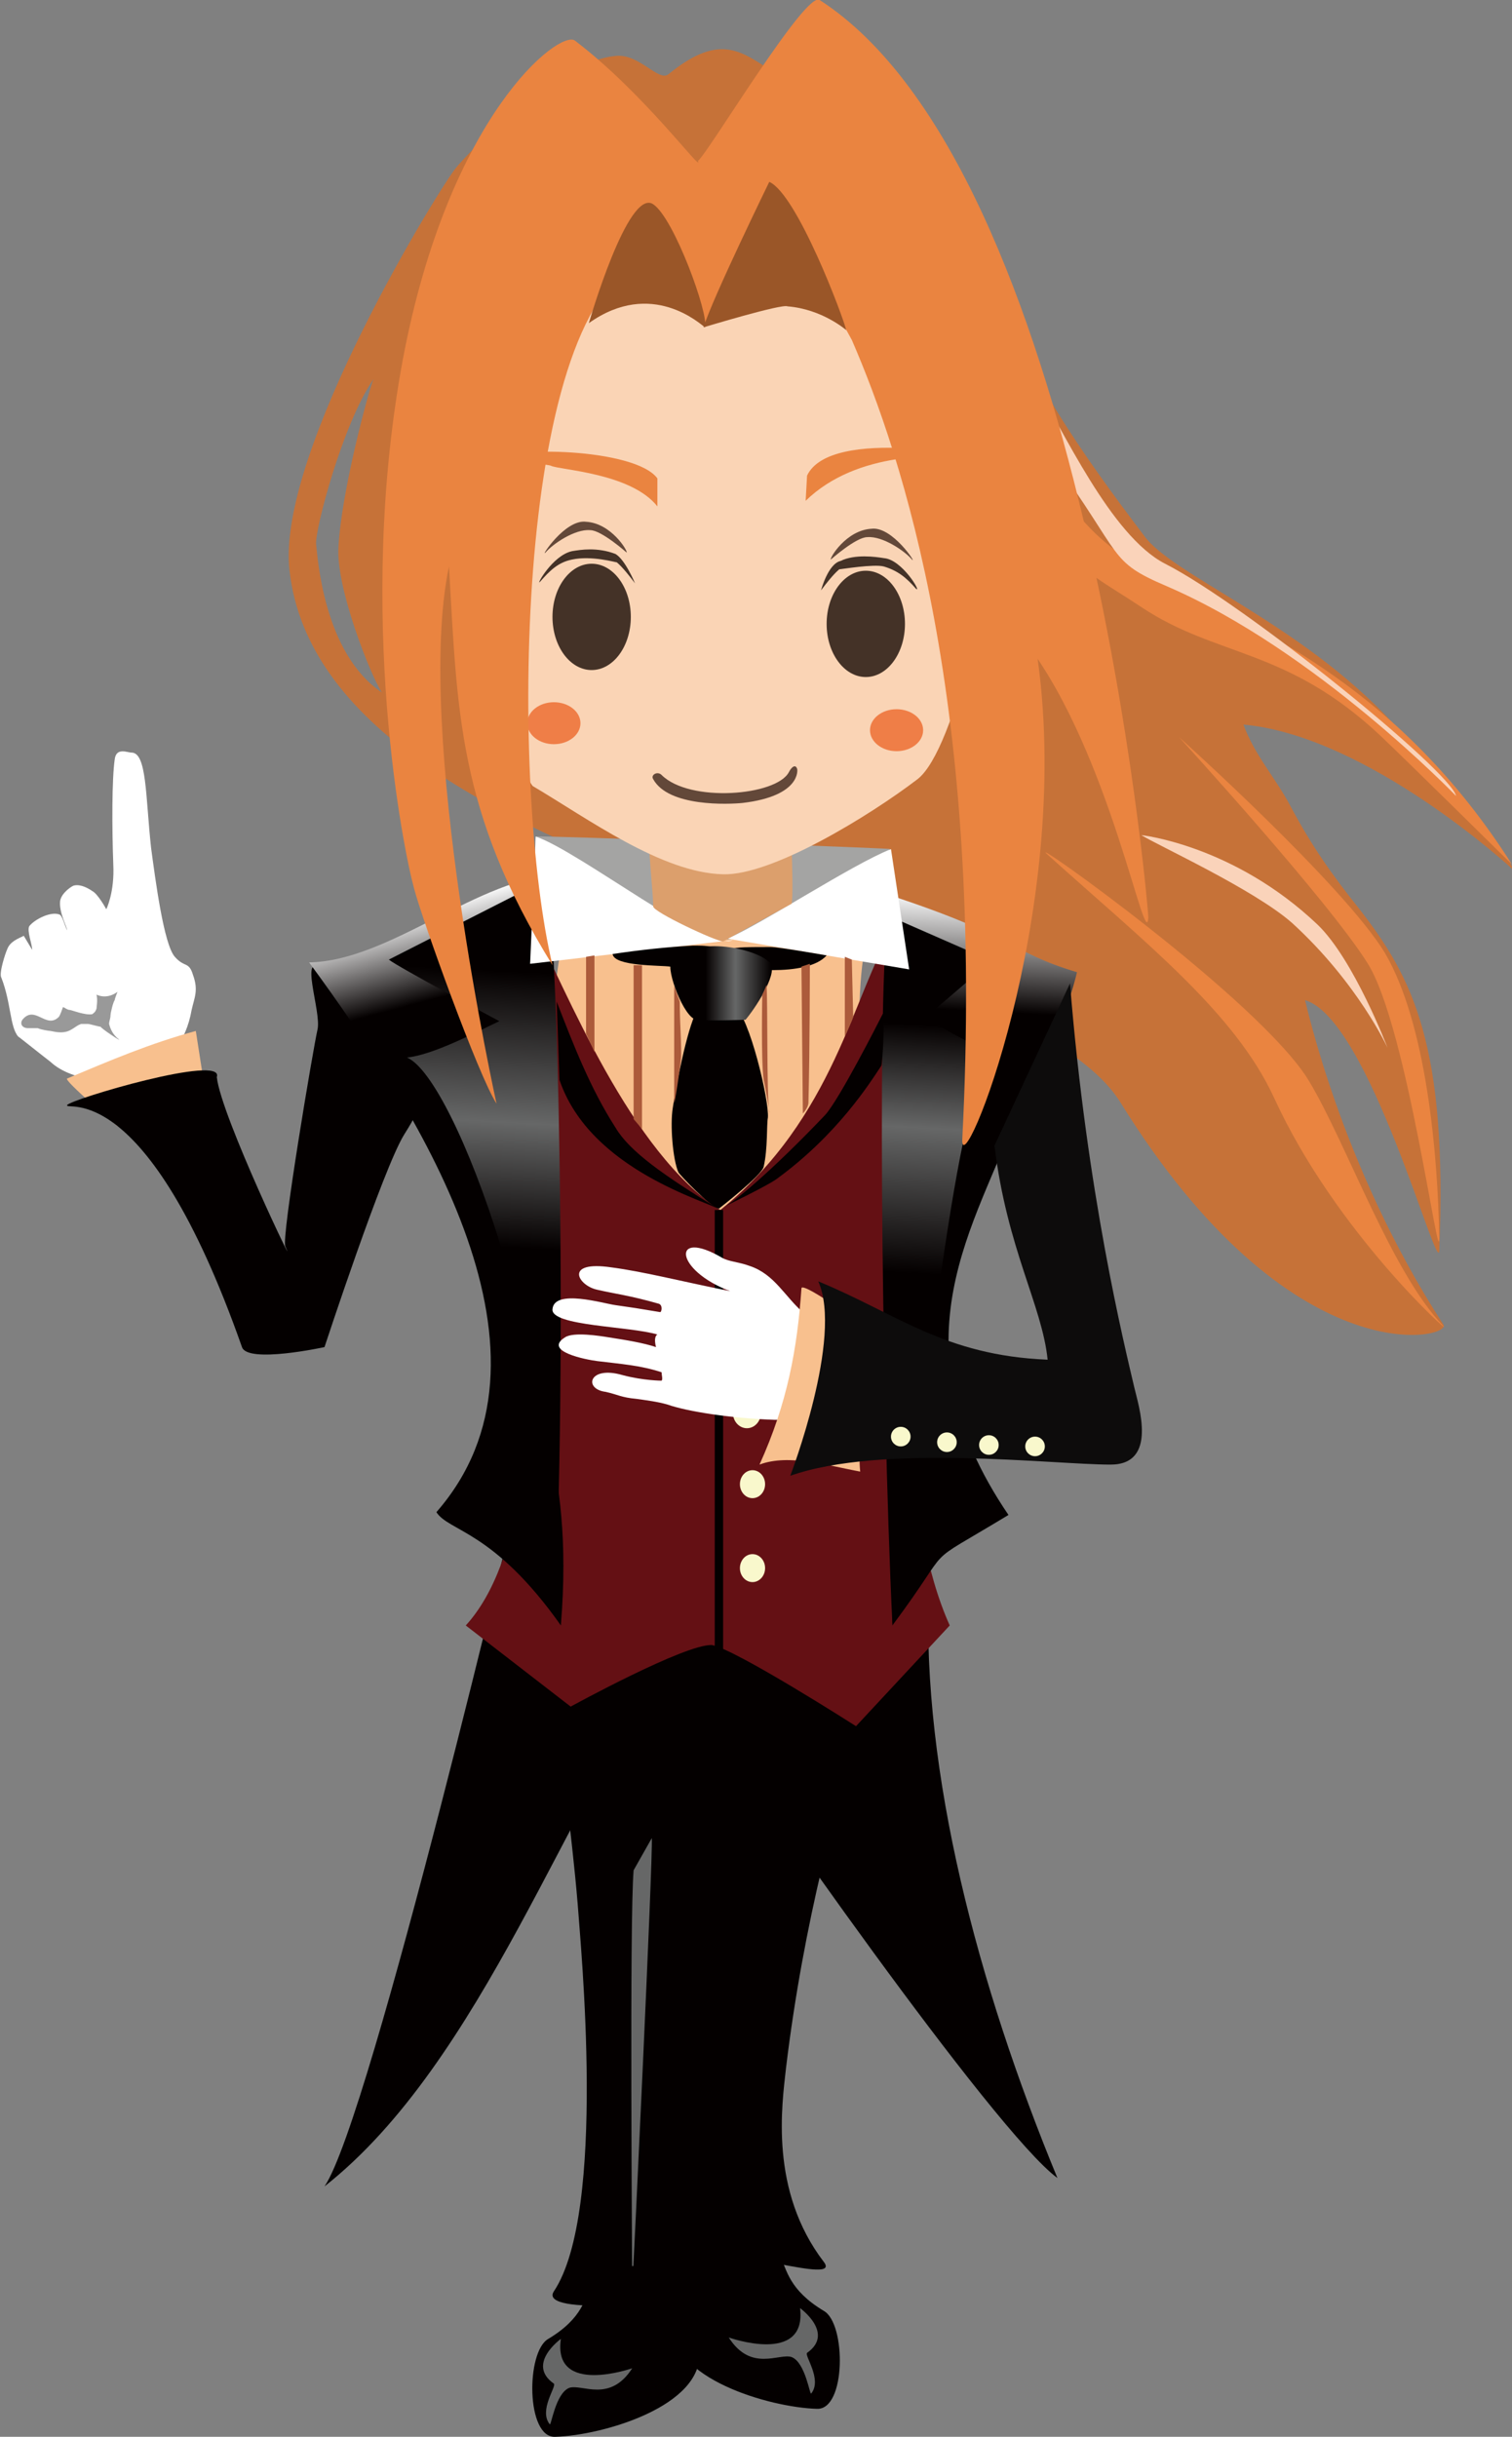 <?xml version="1.0" encoding="utf-8"?>
<!-- Generator: Adobe Illustrator 21.0.2, SVG Export Plug-In . SVG Version: 6.00 Build 0)  -->
<svg version="1.1" xmlns="http://www.w3.org/2000/svg" xmlns:xlink="http://www.w3.org/1999/xlink" x="0px" y="0px"
	 viewBox="0 0 108.1 174.2" style="enable-background:new 0 0 108.1 174.2;" xml:space="preserve">
<rect x="0" y="0" width="108.1" height="174.2" fill="#808080" stroke="none"/>
<style type="text/css">
	.st0{fill:#C67238;}
	.st1{fill:#EA8440;}
	.st2{fill:#FAD3BA;}
	.st3{fill:#A4A4A3;}
	.st4{fill:#FFFFFF;}
	.st5{fill:#F8C08E;}
	.st6{fill:#040000;}
	.st7{fill:#641014;}
	.st8{fill:url(#SVGID_1_);}
	.st9{fill:url(#SVGID_2_);}
	.st10{fill:url(#SVGID_3_);}
	.st11{fill:url(#SVGID_4_);}
	.st12{fill:#CCCCCC;}
	.st13{fill:#F9F8CC;}
	.st14{fill:url(#SVGID_5_);}
	.st15{fill:#0D0C0C;}
	.st16{fill:#666767;}
	.st17{fill:#AC5B3B;}
	.st18{fill:#999999;}
	.st19{fill:#DC9F6C;}
	.st20{fill:#FAD4B5;}
	.st21{fill:#EF7E47;}
	.st22{fill:#443227;}
	.st23{fill:#634839;}
	.st24{fill:#9A5628;}
	.st25{fill:url(#SVGID_6_);}
	.st26{fill:url(#SVGID_7_);}
	.st27{fill:url(#SVGID_8_);}
	.st28{fill:url(#SVGID_9_);}
	.st29{fill:url(#SVGID_10_);}
	.st30{fill:#F4F4F5;}
	.st31{fill:url(#SVGID_11_);}
	.st32{fill:url(#SVGID_12_);}
	.st33{fill:url(#SVGID_13_);}
	.st34{fill:url(#SVGID_14_);}
	.st35{fill:url(#SVGID_15_);}
</style>
<g id="レイヤー_1">
</g>
<g id="レイヤー_2">
	<g>
		<g>
			<path class="st0" d="M97.2,65c-2-2.5-3.4-4.5-4.9-7.3c-1.1-2.1-2.6-3.7-3.4-5.9c8.9,0.8,19.2,10.3,19.2,10.3
				c0.2-0.8-7.5-9.2-8.6-10.5c-6.6-7.1-15.7-10.5-17.7-13.3c-2.2-2.9-4.4-5.9-6.3-9c-0.9-1.5-1.7-2.9-2.6-4.4
				c-1-1.6-2.3-3.1-3.5-4.6c-2.3-2.9-4.5-5.9-6.8-8.7c-2.1-2.4-4.4-4.7-7.2-6.4c-2.3-1.4-3.8-3-7.6,0.1C47.1,5.9,45.7,3.8,44,4
				c-4.3,0.4-10.7,7.1-11.4,8c-0.9,1-12.9,20.3-11.9,28.8c2.5,22.1,52,26.1,59.4,38c12.2,19.7,23.7,16.9,23.1,15.9
				c-7.4-11.4-9.8-23-9.9-23.2c4.6,1.3,9.5,19.9,9.6,17.9C103.5,74.7,101,69.9,97.2,65z M24.2,39.1c-0.2,2.9,2.3,9.2,3.1,10.4
				c-4.2-2.8-4.6-9.8-4.7-10.6c-0.1-1,1.9-8.6,4.1-11.8C26.3,28.1,24.4,35.2,24.2,39.1z"/>
			<path class="st1" d="M108.1,61.8C100.1,49.2,90.2,45.1,84.2,42c-2.5-1.3-4.7-2.5-6.6-4.6c-1.1-1.1-2.9-4.6-3.8-5.9
				c-0.4-0.6,1.8,7.2,1.8,7.2c2,2.4,3.3,2.9,6,4.7C87,47,92,46.3,98.7,52.6C100.6,54.4,108.1,61.8,108.1,61.8z"/>
			<path class="st1" d="M99,68.1c-3-4.9-14.7-15.4-14.7-15.4S95,64.4,97.8,68.9c2.8,4.5,5.1,22.2,5.1,19.6
				C102.8,82.6,102,73.2,99,68.1z"/>
			<path class="st1" d="M103.2,94.8c-3.7-3.8-6.9-13-9.6-17.5c-3.4-5.7-20.6-17.9-18.7-16.2c7,6.3,13.4,11.3,16.2,17.4
				C95.5,88.1,103.9,95.6,103.2,94.8z"/>
			<path class="st2" d="M94.2,66.1c-6-5.7-12.6-6.4-12.6-6.4c1.1,0.7,8.1,3.9,10.8,6.3c4.7,4.3,6.8,8.9,6.8,8.9S96.8,68.6,94.2,66.1
				z"/>
			<path class="st2" d="M104.1,56.9c-0.4-1.8-15.1-13.7-20.8-16.6c-3.9-2-7.3-9.6-9.5-13.2c-1.4-2.2,1.1,5.2,1.4,5.6
				c5.2,7.2,4,7.4,8.2,9.2C94.1,46.5,104.1,56.9,104.1,56.9z"/>
			<path class="st3" d="M38.3,59.8c-0.9,3.9,13.3,7.9,13.5,7.9c11.9-3,11.8-7,11.8-7C65.4,60.7,38.2,59.7,38.3,59.8z M41.8,60.7"/>
		</g>
		<g>
			<path class="st4" d="M9.4,53.8c-0.3,0-1.1-0.4-1.2,0.5c-0.2,1.4-0.2,4.8-0.1,7.5c0.1,2-0.5,3.2-0.5,3.2s-0.6-1.1-1-1.3
				c-0.3-0.2-0.8-0.5-1.3-0.4c-0.1,0-0.9,0.5-1,1.1c-0.1,0.8,0.5,1.9,0.5,2.1c-0.2-0.4-0.3-0.9-0.5-1.1c-0.6-0.3-1.8,0.3-2.2,0.8
				c-0.2,0.3,0.2,1.3,0.2,1.7l-0.6-1c-0.4,0.2-1,0.4-1.2,1c-0.1,0.2-0.6,1.7-0.4,2c0.7,1.8,0.6,3.5,1.2,4.2
				c-0.1-0.1,1.9,1.5,2.3,1.8c1.6,1.5,5,1.7,6.9,0.8c1.5-0.7,2.8-2.2,3.2-4.5c0.2-0.9,0.5-1.4,0.1-2.5c-0.3-1-0.6-0.5-1.3-1.3
				c-0.8-0.9-1.4-5.6-1.7-7.8C10.4,56.9,10.5,53.8,9.4,53.8z"/>
			<path class="st5" d="M14,73.7c-3.3,0.9-6.1,2.1-9.2,3.4c-0.3,0.1,3.6,3.4,3.6,3.4c2.1-0.7,6-0.8,6.3-2.3L14,73.7z"/>
			<path class="st6" d="M37.3,105.7c0,0-10.8,45.8-14.1,50.6c11.3-8.9,17.4-27.8,24.9-37.9"/>
			<path class="st6" d="M66.4,113.7c-0.5,13,3.5,28.2,9.2,42c-4.5-3.3-22.2-28.6-25.4-33.7"/>
			<path class="st6" d="M22.7,73.6c-0.3,1.3-2.6,14.9-2.3,15.5c1.1,2.5-4.6-9.3-4.9-12.1C16.1,75.3,5,78.6,4.8,79
				c-0.2,0.5,5.6-2.3,12.5,17.3c0.4,1.2,5.9,0,5.9,0s4.2-12.8,5.7-15.2c0.8-1.3,1.2-1.8,0.7-3.3c-0.5-1.3-1.3-2.5-2.1-3.6
				c-0.8-1.1-3.3-4-4.4-4.9C21.3,67.9,23,72.3,22.7,73.6z"/>
			<path class="st6" d="M58.9,161.7c1.3,1.7-6.9-1.2-8.6-0.3c-2.9,1.6,4.7-34.5,4.5-34.9c0,0-3.1,35.8-3.6,37.1
				c-2.5,1.1-12.8,2-11.6,0.2c3.8-5.7,1.9-24.8,1.7-27.7c-0.9-10.8-3.4-22.2,0.3-22.5c6.4-0.4,18.5-1.6,24.3-1.6
				c0,0-7.2,15.1-9.7,35.8C55.9,150.5,55,156.6,58.9,161.7z"/>
			<path class="st5" d="M62.2,66.6c-2.7,5.6,2.3,48.9,2.3,48.9c-2.9,0.4-28.1-3.3-28.1-3.3c2-7.3,1.8-33.5,3.7-44.4"/>
			<path class="st7" d="M51.5,86.5l-0.6,31.1c-1.9-0.1-10.1,4.4-10.1,4.4l-7.5-5.8c8.3-9.1,2.9-39.6,3.4-50.7c0,0-0.2-2.6,1.1,0
				C40.6,71.1,45.1,82.4,51.5,86.5z"/>
			<path class="st7" d="M69.2,67.1c-1,2.1-2.6-5.1-5.4-0.6c-2.8,4.5-4.1,13.4-12.3,20c0,0-1.2,25-0.6,31.1
				c1.7,0.3,10.3,5.8,10.3,5.8l6.7-7.2C61,100.8,69.2,67.1,69.2,67.1z"/>
			
				<linearGradient id="SVGID_1_" gradientUnits="userSpaceOnUse" x1="-85.433" y1="64.796" x2="-98.932" y2="115.174" gradientTransform="matrix(-1 0 0 1 -55.301 0)">
				<stop  offset="0" style="stop-color:#FFFFFF"/>
				<stop  offset="0.127" style="stop-color:#040000"/>
			</linearGradient>
			<path class="st8" d="M37.6,92c0,8.7,3.5,11.8,2.5,24.2c-4.8-6.8-8-6.7-8.9-8.1c9.7-11.1-0.8-28-9.1-39.3c5.8-0.1,12.1-6.1,18-6.3
				c-3.1,0.1-3.2,10-3.2,12.2C36.8,80.4,37.6,86.2,37.6,92z"/>
			
				<linearGradient id="SVGID_2_" gradientUnits="userSpaceOnUse" x1="-125.31" y1="63.998" x2="-122.569" y2="116.315" gradientTransform="matrix(-1 0 0 1 -55.301 0)">
				<stop  offset="0" style="stop-color:#FFFFFF"/>
				<stop  offset="0.158" style="stop-color:#040000"/>
			</linearGradient>
			<path class="st9" d="M64.5,94c0,8.7-0.6,8.4-0.7,22.2c4.7-6.3,1.7-3.9,8.3-7.9c-8.5-12.5-2.2-20.8,0.6-28.7
				c1.3-3.8,3.3-5.9,4.3-10.1c-5-1.5-4.3-2.6-14.3-5.8c1.3,0.9,1.4,10.7,1.4,12.9C64.2,82.3,64.5,88.2,64.5,94z"/>
			
				<linearGradient id="SVGID_3_" gradientUnits="userSpaceOnUse" x1="-90.56" y1="62.688" x2="-87.813" y2="115.107" gradientTransform="matrix(-1 0 0 1 -55.301 0)">
				<stop  offset="0.127" style="stop-color:#040000"/>
				<stop  offset="0.333" style="stop-color:#666767"/>
				<stop  offset="0.503" style="stop-color:#040000"/>
			</linearGradient>
			<path class="st10" d="M39.5,112.5c0.4-15.1-6.9-35.4-10.4-36.9c1.9-0.2,4.9-1.8,6.6-2.6c0,0-7.3-3.9-7.9-4.4L39,62.9
				c0.9,1.5,1.6,35.6,0.6,52.6"/>
			
				<linearGradient id="SVGID_4_" gradientUnits="userSpaceOnUse" x1="-122.7" y1="65.657" x2="-120.052" y2="116.183" gradientTransform="matrix(-1 0 0 1 -55.301 0)">
				<stop  offset="0.151" style="stop-color:#040000"/>
				<stop  offset="0.297" style="stop-color:#666767"/>
				<stop  offset="0.503" style="stop-color:#040000"/>
			</linearGradient>
			<path class="st11" d="M63.8,116.1c2.5-15.3,4.1-35.6,7.1-41.2c-1.9-0.2-3.2-1.4-4.8-2.1c0,0,4.3-3.7,4.8-4.1l-7.3-3.2
				C62.7,67,63,99.3,63.8,116.1"/>
			<path class="st4" d="M65,69.3l-1.3-8.6c-2.8,1.1-9.3,5.4-11.7,6.4L65,69.3z"/>
			<path class="st4" d="M37.9,68.9l0.4-9.1c3.2,1.1,12.3,8.3,14.1,7.4L37.9,68.9z"/>
			<path class="st6" d="M51.5,86.5c-4.1-2.5-6.5-4.2-7.5-5.9c-1.8-2.8-3-5.9-4.2-9l0.2,5.6C42.2,83.7,50.7,85.9,51.5,86.5L51.5,86.5
				z"/>
			<path class="st6" d="M63.1,72.5c-0.3,0.6-3.1,6.1-4.1,7.2c-3.9,4.1-6.7,6.4-7.3,6.6c0,0,3.1-1.5,3.8-2c4.4-3.2,6.7-6.9,7.5-8.1
				C63.1,76.2,63.3,72.1,63.1,72.5z"/>
			<rect x="51.1" y="86.5" class="st6" width="0.6" height="32.4"/>
			<ellipse class="st12" cx="49.4" cy="95.8" rx="0.9" ry="1"/>
			<ellipse class="st13" cx="53.4" cy="101" rx="1" ry="1.1"/>
			<ellipse class="st13" cx="53.8" cy="106.1" rx="0.9" ry="1"/>
			<ellipse class="st13" cx="53.8" cy="112.1" rx="0.9" ry="1"/>
			<path class="st6" d="M54.9,79.9c-0.1,0.5,0,2.2-0.3,3.5c-0.1,0.6-3.2,3-3.2,3c-0.6-0.1-2.8-2.4-2.9-2.6c-0.4-0.9-0.6-3.4-0.4-4.6
				c0.2-1.4,1-5.6,1.7-6.9c0.6-1,1.7-1.1,2.7-0.4C53.6,72.7,55,78.7,54.9,79.9z"/>
			<path class="st6" d="M43.8,68.2c2-0.3,3.9-0.5,5.7-0.6c0.7,0,2.5-0.1,2.1,1.2c-0.4,1.2-2.9,0.4-3.7,0.3
				C47.3,69,43.9,69.1,43.8,68.2z"/>
			<path class="st6" d="M55.1,67.7c0.6,0,4,0.6,4,0.6c-1.4,1.6-6.5,1-6.8,0.6C51.5,67.7,52,67.7,55.1,67.7z"/>
			
				<linearGradient id="SVGID_5_" gradientUnits="userSpaceOnUse" x1="-110.419" y1="70.329" x2="-103.202" y2="70.329" gradientTransform="matrix(-1 0 0 1 -55.301 0)">
				<stop  offset="0" style="stop-color:#040000"/>
				<stop  offset="0.351" style="stop-color:#666767"/>
				<stop  offset="0.648" style="stop-color:#040000"/>
			</linearGradient>
			<path class="st14" d="M48,68.8c-0.4,0.5,0.9,4,1.8,4.1c0.8,0.1,3.5,0,3.5,0c0.6-0.7,2.3-3.2,1.8-4C54.4,67.9,49.7,66.7,48,68.8z"
				/>
			<g>
				<path class="st4" d="M53.6,90.5c-0.8-0.3-1.5-0.3-2-0.6c-3.6-2.1-3.4,0.9,0.6,2.4c-3.5-0.7-6.2-1.4-8.5-1.7
					c-3.4-0.5-2.4,1.3-1,1.6c1.3,0.3,2.3,0.4,4.4,1c0.3,0.1,0.2,0.6,0.1,0.6c-1.8-0.3-1.8-0.3-3.2-0.5c-0.8-0.1-4.4-1.2-4.5,0.3
					c-0.1,1.2,5.5,1.2,7.5,1.8c0,0-0.3,0.1-0.1,0.9c-0.9-0.3-2.1-0.5-3.4-0.7c-0.6-0.1-2.5-0.4-3.1,0c-1.6,1,1.5,1.6,2.3,1.7
					c1.6,0.2,3.1,0.3,4.6,0.8c0,0.2,0.1,0.5,0,0.6c0,0-1.3,0-2.8-0.4c-2.4-0.7-2.8,1-1.2,1.2c0.9,0.2,1.1,0.4,2.2,0.5
					c0.7,0.1,1.5,0.2,2.2,0.4c1.4,0.5,4.6,1,7.7,1.1c1,0,2.8,0,3.1-0.9c0.2-0.5,0.2-1.3,0.3-1.9c0.1-1,0.2-2.2,0-3.2
					c-0.2-1-0.5-1.1-1.3-1.6C56.1,92.7,55.4,91.1,53.6,90.5z"/>
				<path class="st5" d="M57.3,92.1c-0.3,4.3-1,8.2-3,12.6c2.1-0.8,5,0.1,7.2,0.5c-0.3-2.7,0.9-7.8,1.3-9.2
					C62.8,95.4,57.3,91.5,57.3,92.1z"/>
				<path class="st15" d="M76.5,70.3c1.2,15,3.9,25.9,4.6,28.9c0.3,1.3,1.7,5.5-1.7,5.5c-4.1,0-16.4-1.5-22.9,0.8
					c0,0,3.8-9.9,2-13.9c5.6,2.3,9,5.3,16.4,5.6c-0.4-3.9-2.9-7.9-3.8-15.3"/>
			</g>
			<ellipse class="st13" cx="74" cy="103.4" rx="0.7" ry="0.7"/>
			<ellipse class="st13" cx="70.7" cy="103.3" rx="0.7" ry="0.7"/>
			<ellipse class="st13" cx="67.7" cy="103.1" rx="0.7" ry="0.7"/>
			<ellipse class="st13" cx="64.4" cy="102.7" rx="0.7" ry="0.7"/>
			<path class="st16" d="M45.2,163.7c0-1.8-0.2-26.5,0.1-30l1.3-2.3C46.7,132.6,45.3,161.9,45.2,163.7z"/>
			<g>
				<path class="st6" d="M39.2,167.2c-1.6,0.9-1.6,7.1,0.5,7c3.4-0.1,10.6-2.2,10.3-6.1c-0.2-2.6-1.5-5.9-2.6-6
					C39.7,161.4,44.2,164.2,39.2,167.2z"/>
				<path class="st16" d="M45.2,169.3c-1.6,2.5-3.6,1.1-4.5,1.4c-1,0.4-1.3,2.8-1.4,2.6c-0.8-1,0.5-2.7,0.3-2.9
					c-2-1.4,0.5-3.2,0.5-3.2C39.5,171.3,45.2,169.3,45.2,169.3z"/>
			</g>
			<polygon class="st17" points="41.9,68.4 42.5,68.3 42.5,75.2 41.9,73.9 			"/>
			<path class="st17" d="M45.9,69c0,3.6,0,8.1,0,11.7L45.3,80c0-3.6,0-7.5,0-11L45.9,69z"/>
			<path class="st17" d="M48.6,71.6c0,1.6,0.1,2.3,0.1,3.9c0,0.4-0.5,3.7-0.5,3.3c0-1.6,0-6.7,0-8.3L48.6,71.6z"/>
			<path class="st17" d="M54.5,71.1c0.2-0.4,0.3-0.7,0.3-0.7c0.1,1,0,7.8,0.2,9.1c0.1,0.4-0.3-1.9-0.4-2.3
				C54.4,75.8,54.5,71.1,54.5,71.1z"/>
			<path class="st17" d="M57.9,68.9c0,0,0,6-0.1,9.9c0,0.4-0.4,0.8-0.4,0.8l-0.1-10.5L57.9,68.9z"/>
			<path class="st17" d="M60.9,68.6l0.1,4.1c0,0.1-0.6,1.4-0.6,1.4v-5.7L60.9,68.6z"/>
		</g>
		<path class="st4" d="M13.3,69c-1.2-0.3-3.9-1.8-4.7-1.9c-0.5-0.1-3.5,1.6-4.1,1.7c-0.8,0.3,1.7,2,2.3,1.7c2.9-1.2,1.7,0.2,1.2,1.5
			c-0.4,1.4-0.4,1.4,0.3,2"/>
		<path class="st18" d="M1.6,72.9c0.9-1.1,1.7,0.7,2.6-0.2C4.3,72.6,4.5,72,4.5,72c0.1,0,0.3,0.2,0.5,0.2c0.1,0,1.1,0.4,1.6,0.3
			c0.1-0.1,0.2-0.1,0.3-0.4c0-0.1,0.1-0.6,0-1c0,0,0.7,0.4,1.5-0.2c0,0-0.2,0.5-0.2,0.6c-0.1,0.1-0.3,0.9-0.3,1.1
			c0,0.2-0.1,0.4-0.1,0.6c0.1,0.4,0.3,0.8,0.7,1.1c0.2,0.2-1.3-0.8-1.3-0.9c-0.1,0-0.8-0.2-0.9-0.2c-0.2,0-0.3,0-0.5,0
			c-0.3,0.1-0.5,0.3-0.7,0.4c-0.5,0.3-1,0.2-1.5,0.1c-0.1,0-0.7-0.1-0.9-0.2c-0.2,0-0.5,0-0.7,0C1.6,73.5,1.4,73.2,1.6,72.9z"/>
		<g>
			<path class="st6" d="M58.9,165.2c1.6,0.9,1.6,7.1-0.5,7c-3.4-0.1-10.6-2.2-10.3-6.1c0.2-2.6,1.5-5.9,2.6-6
				C58.3,159.4,53.9,162.2,58.9,165.2z"/>
			<path class="st16" d="M52.1,167.1c1.6,2.5,3.6,1.1,4.5,1.4c1,0.4,1.3,2.8,1.4,2.6c0.8-1-0.5-2.7-0.3-2.9c2-1.4-0.5-3.2-0.5-3.2
				C57.7,169.1,52.1,167.1,52.1,167.1z"/>
		</g>
		<g>
			<path class="st19" d="M56.6,64.6c0.2-1.1-0.2-8.4-0.2-8.4c-0.7-1-7-2.5-9-1.2c-1.8,1.1-0.7,7.9-0.7,9.8c0,0.4,4.5,2.5,5,2.5
				L56.6,64.6z"/>
			<path class="st20" d="M72,31.2c1.3-13.1-6.4-16.7-7.6-17.3c-1.6-0.9-3.2-1.9-4.8-2.8c-3.2-1.7-5.3,4.1-9,4.1
				c-6.9,0-18-5.2-18,13.9c1.7,21,5.3,27,5.5,27.1c3.9,2.3,9.2,6.2,13.6,6.3c3.5,0.1,10.5-4.2,13.9-6.8C68.3,53.6,71.1,40.9,72,31.2
				z"/>
			<ellipse class="st21" cx="64.1" cy="52.2" rx="1.9" ry="1.5"/>
			<ellipse class="st22" cx="42.3" cy="44.1" rx="2.8" ry="3.8"/>
			<path class="st23" d="M41.9,37.3c1.8,0.1,3,2.1,2.9,2.2c0,0-1.8-1.6-2.6-1.6c-1.1-0.1-2.7,1-3.2,1.6
				C38.6,39.9,40.4,37.1,41.9,37.3z"/>
			<ellipse class="st21" cx="39.6" cy="51.7" rx="1.9" ry="1.5"/>
			<path class="st1" d="M69.8,32.7c0.9,0.1-10.4-2.3-12.1,1.3l-0.1,1.8C61.3,32.2,67.2,32.5,69.8,32.7z"/>
			<path class="st1" d="M36,32.9c0,0,3.3,0.3,3.4,0.4c0.6,0.3,5.7,0.5,7.6,2.9v-2C45.4,32,36,31.9,36,32.9z"/>
			<path class="st23" d="M57,55c-0.1-0.4-0.4-0.2-0.6,0.2c-0.9,1.7-7.1,2.2-9.1,0.2c-0.3-0.3-0.8,0-0.6,0.3c1.1,2,5.4,1.8,6.4,1.7
				C57.3,56.9,57,55,57,55z"/>
			<path class="st22" d="M40.9,39.4c0.6-0.1,1.8-0.3,3.1,0.2c0.7,0.4,1.4,2.1,1.4,2.1c-0.9-1.2-1.2-1.4-1.3-1.5
				c-0.1,0-1.8-0.5-3.2-0.2c-1,0.2-1.6,0.8-2.3,1.6C38.3,41.9,39.5,39.7,40.9,39.4z"/>
			<ellipse class="st22" cx="61.9" cy="44.6" rx="2.8" ry="3.8"/>
			<path class="st23" d="M62.3,37.8c-1.8,0.1-3,2.1-2.9,2.2c0,0,1.8-1.6,2.6-1.6c1.1-0.1,2.7,1,3.2,1.6
				C65.6,40.4,63.8,37.6,62.3,37.8z"/>
			<path class="st22" d="M63.2,39.9c-0.6-0.1-2.1-0.3-3.1,0.2c-0.9,0.2-1.4,2.1-1.4,2.1c0.9-1.2,1.2-1.4,1.3-1.5
				c0.1,0,2.5-0.4,3.2-0.2c1,0.3,1.6,0.8,2.3,1.6C65.9,42.4,64.5,40,63.2,39.9z"/>
			<g>
				<path class="st1" d="M58.6,0c-1-0.7-8,11-8.7,11.5c0.4,1-3.8-4.8-8.8-8.6C40,2.1,32.1,8.2,28.8,25.7C25.4,44,28.9,61,29.6,63.5
					c0.6,2.3,4.6,13.4,5.9,15.4c0,0-5.9-26.6-3.4-38.4c0.6,10.2,0.6,17.5,7.4,28.5c-3-12.5-2.8-46.2,6.3-50.3
					c2.3,0.2,4.6,4.6,4.6,4.6s4.3-4.1,4.9-4.8c2.3-0.5,5.1,4.9,5.6,5.8c3.6,8.3,9.5,26,7.9,57.1c-0.2,3.7,7.9-16,5.4-34.2
					c-0.2-1.2-0.9-1.4-0.8-1.2c6,7.9,8.5,22.3,8.7,19.6C82.1,64.8,77.5,12.2,58.6,0z"/>
			</g>
			<path class="st24" d="M60.5,23.6C60.3,22.7,57,13.9,55,13c0,0-4.1,8.4-4.7,10.4c0,0,5.6-1.7,6-1.5C58.8,22.1,60.5,23.6,60.5,23.6
				z"/>
			<g>
				<path class="st24" d="M46.7,14.6c-1.8-1.2-4.6,8.5-4.6,8.5c4.5-3.2,8,0.1,8.3,0.3C50.7,22.5,48.2,15.6,46.7,14.6z"/>
			</g>
		</g>
	</g>
</g>
</svg>
